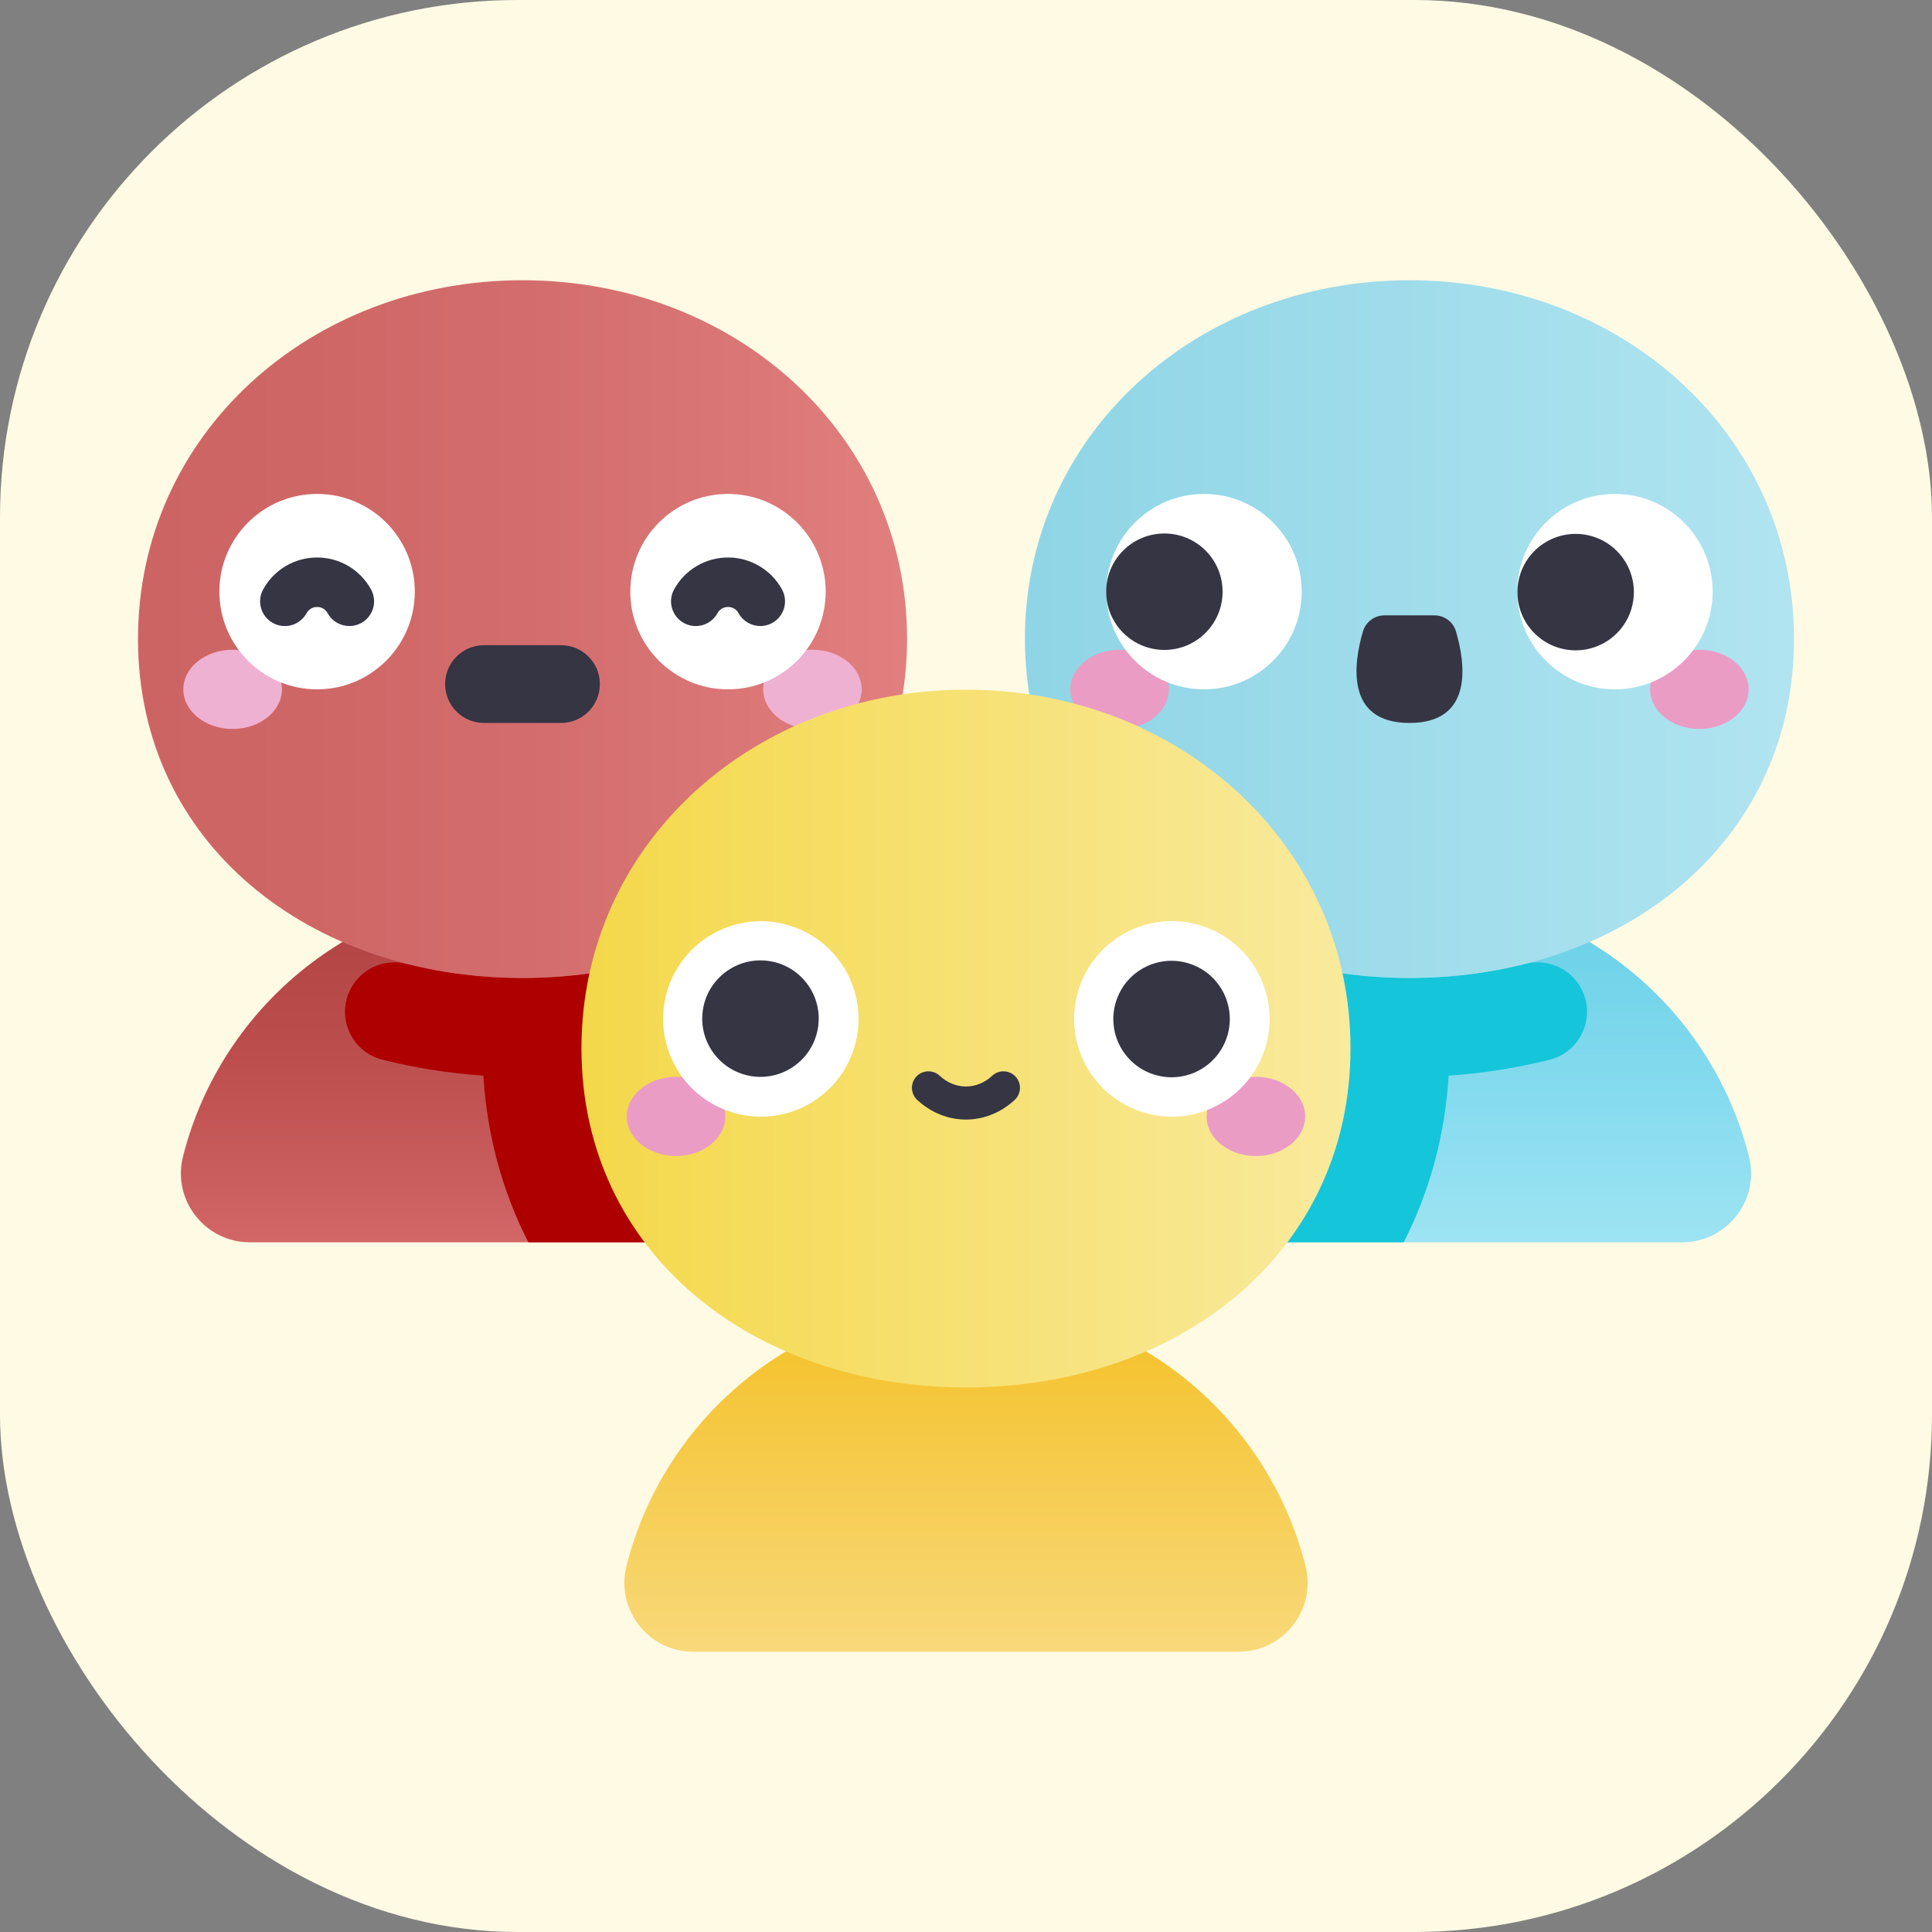 <?xml version="1.0" encoding="UTF-8"?> <svg xmlns="http://www.w3.org/2000/svg" width="56" height="56" viewBox="0 0 56 56" fill="none"><rect x="0" y="0" width="56" height="56" fill="#808080" stroke="none"/> <rect width="56" height="56" rx="15" fill="#FFFAE4"></rect> <g clip-path="url(#clip0)"> <path d="M23.047 36.009C24.348 36.009 25.305 34.786 24.988 33.525C23.88 29.121 19.894 25.861 15.146 25.861C10.399 25.861 6.413 29.121 5.304 33.525C4.987 34.786 5.945 36.009 7.245 36.009H23.047Z" fill="url(#paint0_linear)"></path> <path d="M24.984 33.51C24.319 30.883 22.628 28.665 20.363 27.304C18.807 27.981 17.031 28.347 15.146 28.347C13.979 28.347 12.853 28.206 11.796 27.939C11.197 27.787 10.569 28.026 10.233 28.544C9.697 29.367 10.13 30.473 11.081 30.715C12.024 30.954 13.005 31.11 14.011 31.177C14.115 32.901 14.56 34.534 15.316 36.009H23.047C24.354 36.009 25.305 34.777 24.984 33.51V33.51Z" fill="#AF0000"></path> <path d="M26.292 18.521C26.292 12.588 21.301 8.123 15.146 8.123C8.99 8.123 4 12.588 4 18.521C4 24.455 8.99 28.347 15.146 28.347C21.302 28.347 26.292 24.455 26.292 18.521Z" fill="url(#paint1_linear)"></path> <path d="M6.743 21.129C7.531 21.129 8.171 20.615 8.171 19.981C8.171 19.347 7.531 18.833 6.743 18.833C5.954 18.833 5.314 19.347 5.314 19.981C5.314 20.615 5.954 21.129 6.743 21.129Z" fill="#EFB1D2"></path> <path d="M23.549 21.129C24.338 21.129 24.977 20.615 24.977 19.981C24.977 19.347 24.338 18.833 23.549 18.833C22.761 18.833 22.121 19.347 22.121 19.981C22.121 20.615 22.761 21.129 23.549 21.129Z" fill="#EFB1D2"></path> <path d="M9.191 19.981C10.755 19.981 12.023 18.713 12.023 17.149C12.023 15.585 10.755 14.317 9.191 14.317C7.627 14.317 6.359 15.585 6.359 17.149C6.359 18.713 7.627 19.981 9.191 19.981Z" fill="white"></path> <path d="M21.102 19.981C22.666 19.981 23.933 18.713 23.933 17.149C23.933 15.585 22.666 14.317 21.102 14.317C19.538 14.317 18.27 15.585 18.27 17.149C18.27 18.713 19.538 19.981 21.102 19.981Z" fill="white"></path> <path d="M10.127 18.146C9.873 18.146 9.628 18.012 9.498 17.775C9.408 17.611 9.253 17.593 9.191 17.593C9.129 17.593 8.975 17.611 8.885 17.775C8.694 18.122 8.258 18.248 7.911 18.058C7.564 17.867 7.437 17.431 7.628 17.084C7.941 16.513 8.54 16.159 9.191 16.159C9.842 16.159 10.441 16.513 10.754 17.084C10.945 17.431 10.819 17.867 10.472 18.058C10.362 18.118 10.243 18.146 10.127 18.146Z" fill="#353544"></path> <path d="M22.038 18.146C21.785 18.146 21.539 18.012 21.409 17.775C21.319 17.611 21.164 17.593 21.102 17.593C21.04 17.593 20.886 17.611 20.796 17.774C20.605 18.122 20.169 18.248 19.822 18.058C19.475 17.867 19.348 17.431 19.539 17.084C19.852 16.513 20.451 16.159 21.102 16.159C21.753 16.159 22.352 16.513 22.666 17.084C22.856 17.431 22.73 17.867 22.383 18.058C22.273 18.118 22.154 18.146 22.038 18.146V18.146Z" fill="#353544"></path> <path d="M16.261 20.955H14.029C13.407 20.955 12.902 20.451 12.902 19.828C12.902 19.206 13.407 18.701 14.029 18.701H16.261C16.883 18.701 17.388 19.206 17.388 19.828C17.388 20.451 16.883 20.955 16.261 20.955Z" fill="#353544"></path> <path d="M48.755 36.009C50.056 36.009 51.013 34.786 50.696 33.525C49.588 29.121 45.602 25.861 40.854 25.861C36.107 25.861 32.121 29.121 31.012 33.525C30.695 34.786 31.653 36.009 32.953 36.009H48.755Z" fill="url(#paint2_linear)"></path> <path d="M31.017 33.51C31.682 30.883 33.373 28.665 35.638 27.304C37.194 27.981 38.97 28.347 40.855 28.347C42.022 28.347 43.148 28.206 44.206 27.939C44.804 27.787 45.432 28.026 45.768 28.544C46.304 29.367 45.872 30.473 44.92 30.715C43.977 30.954 42.996 31.11 41.99 31.177C41.886 32.901 41.441 34.534 40.686 36.009H32.954C31.647 36.009 30.696 34.777 31.017 33.51Z" fill="#15C5D9"></path> <path d="M52 18.521C52 12.588 47.01 8.123 40.854 8.123C34.698 8.123 29.708 12.588 29.708 18.521C29.708 24.455 34.698 28.347 40.854 28.347C47.01 28.347 52 24.455 52 18.521Z" fill="url(#paint3_linear)"></path> <path d="M32.451 21.129C33.239 21.129 33.879 20.615 33.879 19.981C33.879 19.347 33.239 18.833 32.451 18.833C31.662 18.833 31.023 19.347 31.023 19.981C31.023 20.615 31.662 21.129 32.451 21.129Z" fill="#EA9CC5"></path> <path d="M49.257 21.129C50.046 21.129 50.685 20.615 50.685 19.981C50.685 19.347 50.046 18.833 49.257 18.833C48.468 18.833 47.829 19.347 47.829 19.981C47.829 20.615 48.468 21.129 49.257 21.129Z" fill="#EA9CC5"></path> <path d="M34.899 19.981C36.464 19.981 37.731 18.713 37.731 17.149C37.731 15.585 36.464 14.317 34.899 14.317C33.335 14.317 32.067 15.585 32.067 17.149C32.067 18.713 33.335 19.981 34.899 19.981Z" fill="white"></path> <path d="M34.943 18.344C35.602 17.685 35.602 16.617 34.943 15.957C34.284 15.299 33.216 15.299 32.557 15.957C31.898 16.617 31.898 17.685 32.557 18.344C33.216 19.003 34.284 19.003 34.943 18.344Z" fill="#353544"></path> <path d="M46.809 19.981C48.374 19.981 49.642 18.713 49.642 17.149C49.642 15.585 48.374 14.317 46.809 14.317C45.245 14.317 43.977 15.585 43.977 17.149C43.977 18.713 45.245 19.981 46.809 19.981Z" fill="white"></path> <path d="M47.313 17.551C47.528 16.644 46.966 15.735 46.059 15.52C45.152 15.306 44.243 15.867 44.029 16.774C43.814 17.681 44.376 18.59 45.283 18.805C46.19 19.019 47.099 18.458 47.313 17.551Z" fill="#353544"></path> <path d="M41.58 17.837H40.128C39.841 17.837 39.587 18.026 39.506 18.302C39.251 19.171 38.957 20.955 40.854 20.955C42.751 20.955 42.458 19.171 42.202 18.302C42.121 18.026 41.867 17.837 41.58 17.837V17.837Z" fill="#353544"></path> <path d="M35.9 47.877C37.201 47.877 38.159 46.654 37.841 45.393C36.733 40.989 32.747 37.729 28 37.729C23.252 37.729 19.266 40.989 18.158 45.393C17.84 46.654 18.798 47.877 20.099 47.877H35.9Z" fill="url(#paint4_linear)"></path> <path d="M39.145 30.389C39.145 24.456 34.155 19.991 27.999 19.991C21.844 19.991 16.854 24.456 16.854 30.389C16.854 36.323 21.844 40.215 27.999 40.215C34.155 40.215 39.145 36.323 39.145 30.389Z" fill="url(#paint5_linear)"></path> <path d="M19.596 33.508C20.385 33.508 21.024 32.995 21.024 32.361C21.024 31.727 20.385 31.213 19.596 31.213C18.807 31.213 18.168 31.727 18.168 32.361C18.168 32.995 18.807 33.508 19.596 33.508Z" fill="#EA9CC5"></path> <path d="M36.403 33.508C37.191 33.508 37.831 32.995 37.831 32.361C37.831 31.727 37.191 31.213 36.403 31.213C35.614 31.213 34.975 31.727 34.975 32.361C34.975 32.995 35.614 33.508 36.403 33.508Z" fill="#EA9CC5"></path> <path d="M24.67 30.619C25.269 29.174 24.583 27.517 23.138 26.918C21.692 26.319 20.035 27.005 19.436 28.45C18.837 29.895 19.523 31.552 20.968 32.151C22.413 32.751 24.071 32.065 24.67 30.619Z" fill="white"></path> <path d="M36.584 30.618C37.183 29.173 36.497 27.515 35.052 26.916C33.606 26.317 31.949 27.003 31.35 28.448C30.751 29.894 31.437 31.551 32.882 32.15C34.328 32.749 35.985 32.063 36.584 30.618Z" fill="white"></path> <path d="M23.7 29.844C23.877 28.929 23.277 28.044 22.362 27.868C21.447 27.692 20.562 28.291 20.385 29.206C20.209 30.122 20.808 31.006 21.724 31.183C22.639 31.359 23.524 30.759 23.7 29.844Z" fill="#353544"></path> <path d="M35.574 30.026C35.844 29.134 35.34 28.192 34.448 27.922C33.556 27.651 32.613 28.155 32.343 29.047C32.073 29.94 32.577 30.882 33.469 31.152C34.361 31.423 35.303 30.919 35.574 30.026Z" fill="#353544"></path> <path d="M27.998 32.451C27.497 32.451 26.995 32.261 26.586 31.882C26.392 31.702 26.381 31.399 26.56 31.206C26.74 31.012 27.042 31.001 27.236 31.18C27.685 31.597 28.312 31.597 28.761 31.18C28.954 31.001 29.257 31.012 29.437 31.206C29.616 31.399 29.605 31.702 29.411 31.882C29.002 32.261 28.5 32.451 27.998 32.451Z" fill="#353544"></path> </g> <defs> <linearGradient id="paint0_linear" x1="15.146" y1="25.238" x2="15.146" y2="36.78" gradientUnits="userSpaceOnUse"> <stop stop-color="#B34343"></stop> <stop offset="0.196" stop-color="#B54646"></stop> <stop offset="0.443" stop-color="#BC4D4D"></stop> <stop offset="0.718" stop-color="#C75A5A"></stop> <stop offset="1" stop-color="#D66A6A"></stop> </linearGradient> <linearGradient id="paint1_linear" x1="4" y1="18.235" x2="26.292" y2="18.235" gradientUnits="userSpaceOnUse"> <stop stop-color="#CD6464"></stop> <stop offset="0.222" stop-color="#CF6666"></stop> <stop offset="0.502" stop-color="#D36D6D"></stop> <stop offset="0.811" stop-color="#DB7777"></stop> <stop offset="1" stop-color="#E17F7F"></stop> </linearGradient> <linearGradient id="paint2_linear" x1="40.854" y1="26.272" x2="40.854" y2="37.815" gradientUnits="userSpaceOnUse"> <stop stop-color="#68D0E8"></stop> <stop offset="1" stop-color="#A7E7F5"></stop> </linearGradient> <linearGradient id="paint3_linear" x1="29.708" y1="18.235" x2="52" y2="18.235" gradientUnits="userSpaceOnUse"> <stop stop-color="#8FD5E6"></stop> <stop offset="1" stop-color="#B0E4F0"></stop> </linearGradient> <linearGradient id="paint4_linear" x1="28" y1="38.14" x2="28" y2="49.683" gradientUnits="userSpaceOnUse"> <stop stop-color="#F4C128"></stop> <stop offset="1" stop-color="#F9DD89"></stop> </linearGradient> <linearGradient id="paint5_linear" x1="16.854" y1="30.103" x2="39.145" y2="30.103" gradientUnits="userSpaceOnUse"> <stop stop-color="#F4D84A"></stop> <stop offset="1" stop-color="#F9EA9D"></stop> </linearGradient> <clipPath id="clip0"> <rect width="48" height="48" fill="white" transform="translate(4 4)"></rect> </clipPath> </defs> </svg> 